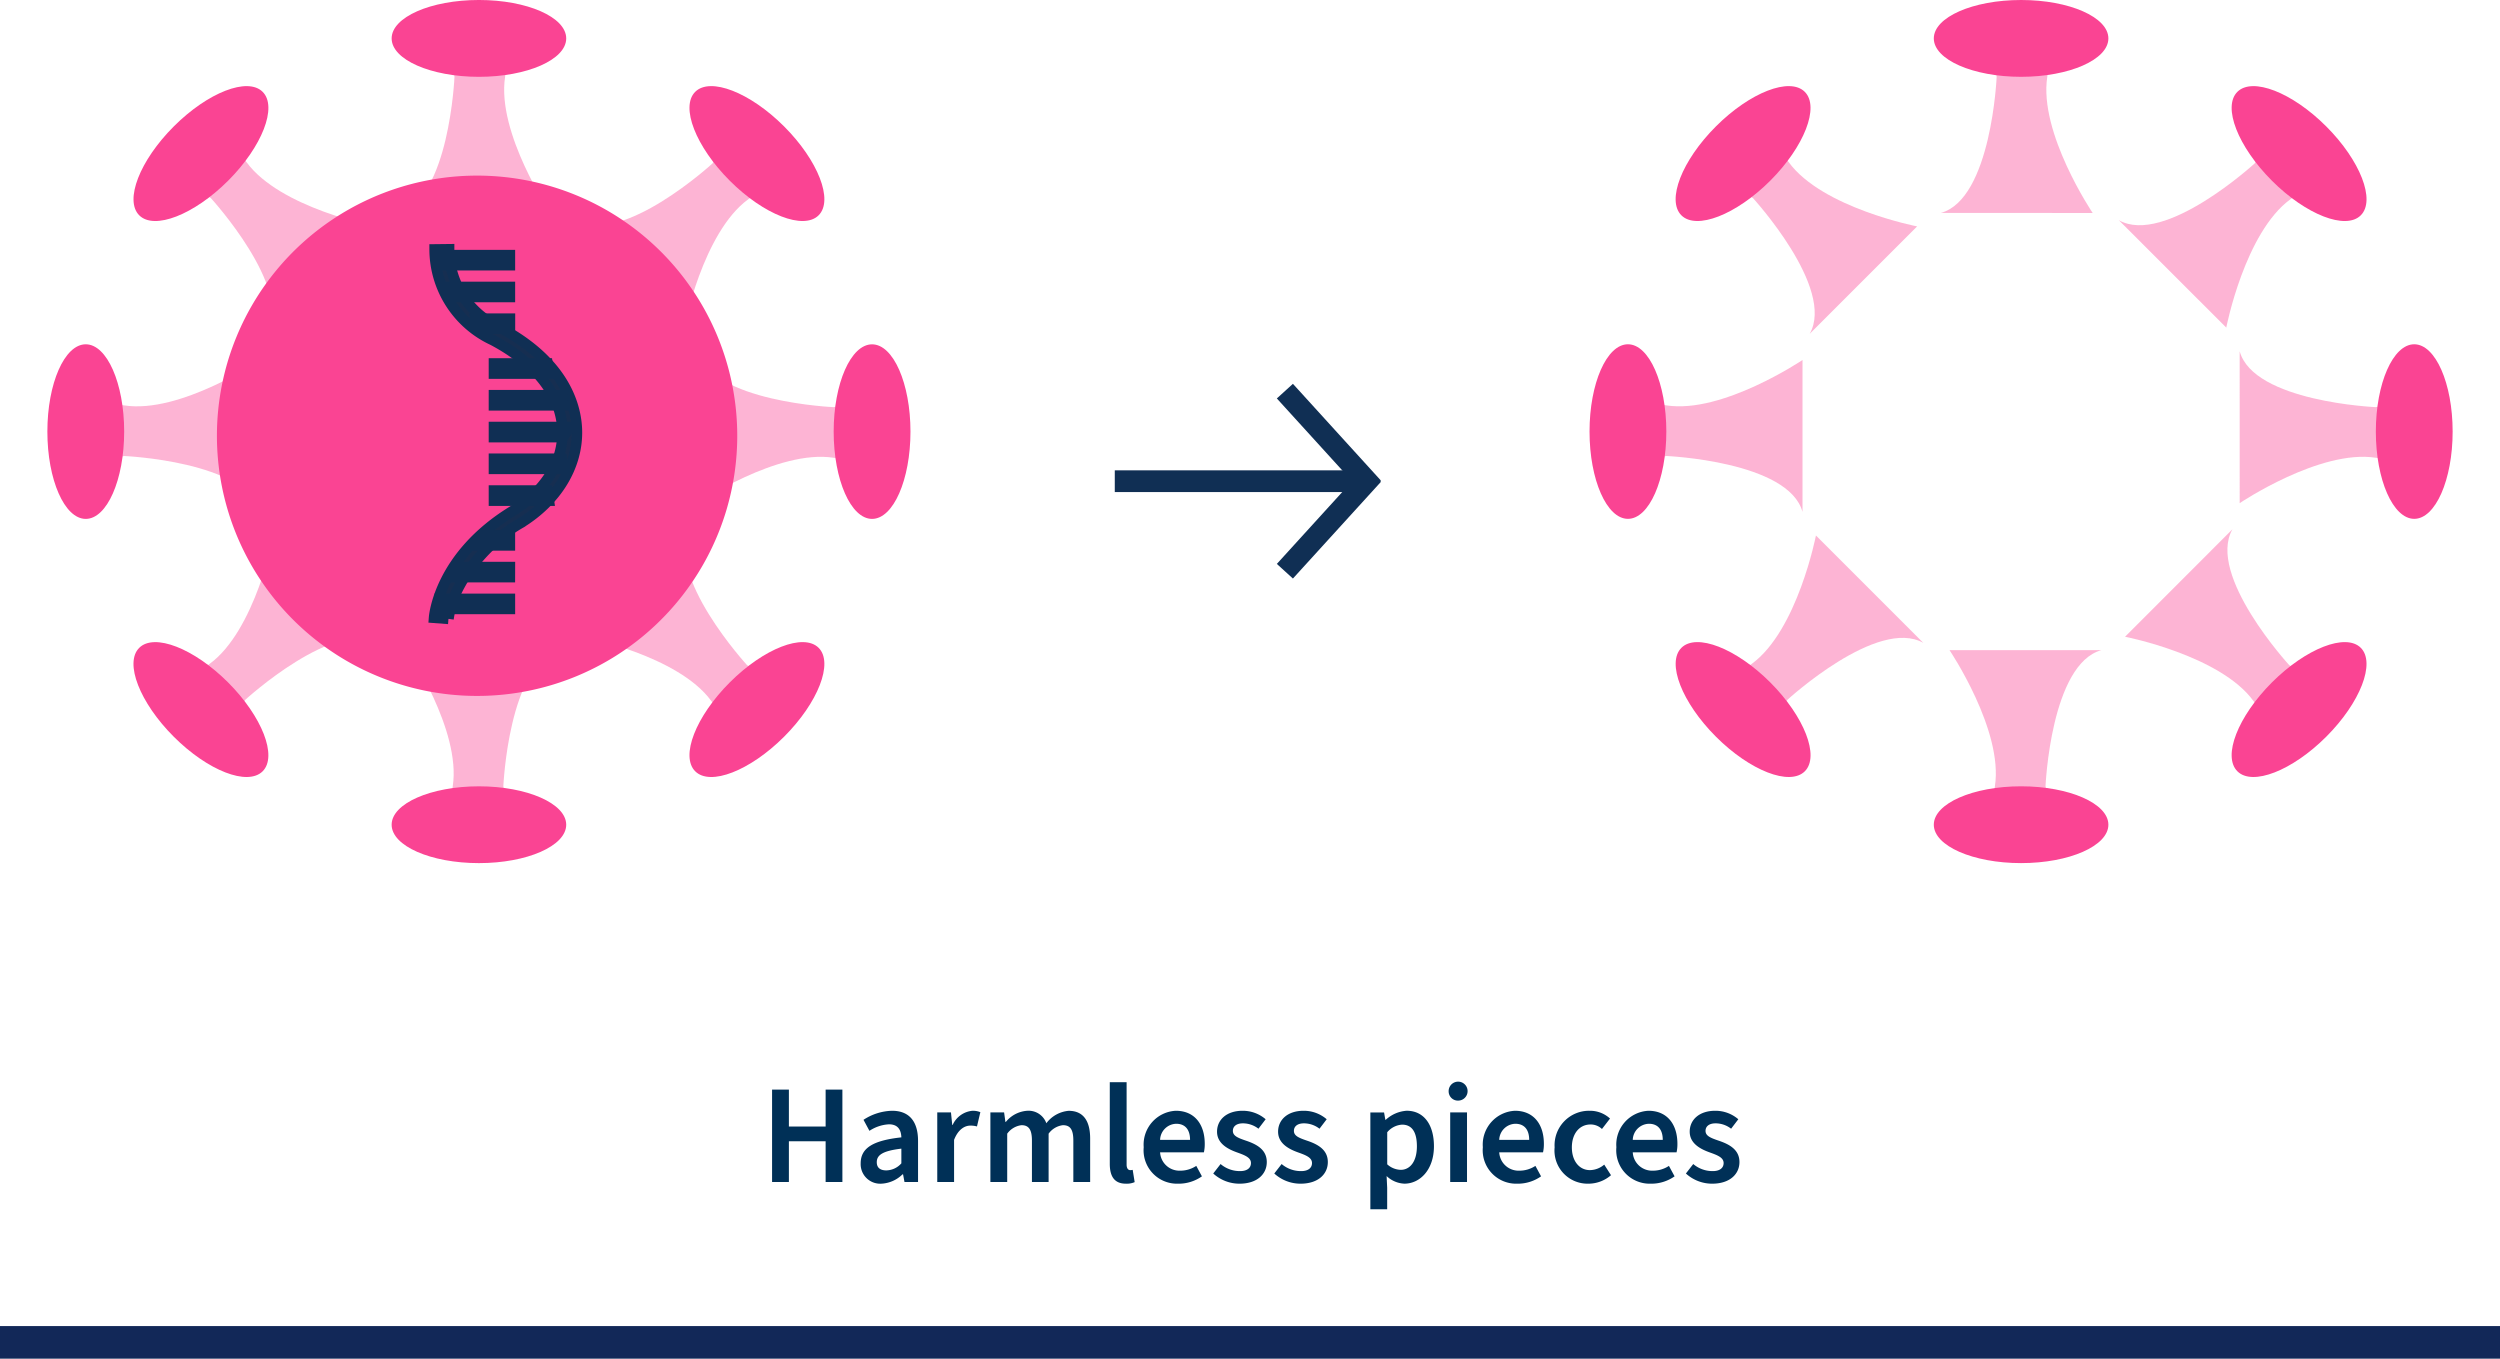 <svg xmlns="http://www.w3.org/2000/svg" xmlns:xlink="http://www.w3.org/1999/xlink" width="230" height="125" viewBox="0 0 230 125"><defs><clipPath id="a"><rect width="221.285" height="79.408" fill="none"/></clipPath><clipPath id="b"><rect width="24.462" height="21.213" fill="none" stroke="#707070" stroke-width="2"/></clipPath><clipPath id="d"><rect width="13.971" height="17.349" fill="none"/></clipPath><clipPath id="e"><rect width="13.973" height="17.348" fill="none"/></clipPath><clipPath id="f"><rect width="17.353" height="13.973" fill="none"/></clipPath><clipPath id="g"><rect width="17.348" height="13.973" fill="none"/></clipPath><clipPath id="h"><rect width="19.195" height="17.516" fill="none"/></clipPath><clipPath id="i"><rect width="19.191" height="17.516" fill="none"/></clipPath><clipPath id="j"><rect width="17.516" height="19.194" fill="none"/></clipPath><clipPath id="k"><rect width="17.516" height="19.192" fill="none"/></clipPath><clipPath id="m"><rect width="13.973" height="17.349" fill="none"/></clipPath><clipPath id="o"><rect width="17.349" height="13.973" fill="none"/></clipPath><clipPath id="q"><rect width="19.192" height="17.516" fill="none"/></clipPath><clipPath id="r"><rect width="17.516" height="19.195" fill="none"/></clipPath><clipPath id="u"><rect width="230" height="125"/></clipPath></defs><g id="t" clip-path="url(#u)"><rect width="230" height="3" transform="translate(0 122)" fill="#122858"/><path d="M71.031,13h1.547V9.256h3.38V13H77.5V4.5H75.958V7.9h-3.38V4.5H71.031Zm10.049.156a2.977,2.977,0,0,0,1.95-.858h.052l.13.7H84.46V9.217c0-1.781-.806-2.769-2.392-2.769a4.993,4.993,0,0,0-2.626.832l.546,1.014a3.6,3.6,0,0,1,1.794-.6c.858,0,1.118.546,1.144,1.2-2.626.286-3.744.988-3.744,2.392A1.8,1.8,0,0,0,81.08,13.156Zm.468-1.222c-.52,0-.884-.208-.884-.754,0-.65.52-1.04,2.262-1.248v1.352A1.9,1.9,0,0,1,81.548,11.934ZM86.228,13h1.547V9.126c.377-.975.988-1.313,1.495-1.313a2.115,2.115,0,0,1,.611.078l.312-1.313a1.824,1.824,0,0,0-.728-.13,2.219,2.219,0,0,0-1.82,1.3h-.039L87.489,6.6H86.228Zm4.888,0h1.547V8.554a1.914,1.914,0,0,1,1.313-.78c.65,0,.962.377.962,1.417V13h1.534V8.554a1.914,1.914,0,0,1,1.313-.78c.663,0,.962.377.962,1.417V13h1.547V9c0-1.612-.624-2.548-1.976-2.548a2.875,2.875,0,0,0-2.054,1.144A1.736,1.736,0,0,0,94.5,6.448a2.772,2.772,0,0,0-1.963,1.027h-.039L92.377,6.6H91.116Zm12.467.156a1.823,1.823,0,0,0,.806-.143l-.182-1.131a.8.8,0,0,1-.234.026c-.156,0-.325-.13-.325-.507V3.822H102.1v7.5C102.1,12.454,102.5,13.156,103.583,13.156Zm4.784,0a3.714,3.714,0,0,0,2.21-.676l-.52-.962a2.681,2.681,0,0,1-1.482.442,1.784,1.784,0,0,1-1.846-1.69h4.03a3.437,3.437,0,0,0,.078-.78c0-1.794-.936-3.042-2.665-3.042A3.116,3.116,0,0,0,105.221,9.8,3.075,3.075,0,0,0,108.367,13.156Zm-1.638-4.03a1.526,1.526,0,0,1,1.482-1.482c.832,0,1.274.546,1.274,1.482Zm7.306,4.03c1.625,0,2.509-.884,2.509-1.989s-.871-1.612-1.859-1.95c-.806-.273-1.261-.455-1.261-.923,0-.377.286-.689.923-.689a2.329,2.329,0,0,1,1.43.494l.663-.871a3.229,3.229,0,0,0-2.132-.78c-1.43,0-2.34.806-2.34,1.924,0,1.014.858,1.547,1.781,1.885.715.26,1.339.468,1.339,1,0,.429-.325.741-1,.741a2.73,2.73,0,0,1-1.794-.65l-.676.871A3.561,3.561,0,0,0,114.035,13.156Zm5.616,0c1.625,0,2.509-.884,2.509-1.989s-.871-1.612-1.859-1.95c-.806-.273-1.261-.455-1.261-.923,0-.377.286-.689.923-.689a2.329,2.329,0,0,1,1.43.494l.663-.871a3.229,3.229,0,0,0-2.132-.78c-1.43,0-2.34.806-2.34,1.924,0,1.014.858,1.547,1.781,1.885.715.26,1.339.468,1.339,1,0,.429-.325.741-1,.741a2.73,2.73,0,0,1-1.794-.65l-.676.871A3.561,3.561,0,0,0,119.651,13.156Zm6.422,2.353h1.547V13.52l-.052-1.066a2.527,2.527,0,0,0,1.638.7c1.417,0,2.717-1.261,2.717-3.445,0-1.976-.923-3.263-2.509-3.263a3.144,3.144,0,0,0-1.924.832h-.039l-.117-.676h-1.261Zm2.8-3.627a1.925,1.925,0,0,1-1.248-.507V8.424a1.942,1.942,0,0,1,1.365-.7c.949,0,1.365.741,1.365,2C130.35,11.154,129.7,11.882,128.868,11.882ZM133.418,13h1.547V6.6h-1.547Zm.78-7.488a.872.872,0,1,0-.923-.871A.854.854,0,0,0,134.2,5.512Zm5.369,7.644a3.714,3.714,0,0,0,2.21-.676l-.52-.962a2.681,2.681,0,0,1-1.482.442,1.784,1.784,0,0,1-1.846-1.69h4.03a3.437,3.437,0,0,0,.078-.78c0-1.794-.936-3.042-2.665-3.042A3.116,3.116,0,0,0,136.421,9.8,3.075,3.075,0,0,0,139.567,13.156Zm-1.638-4.03a1.526,1.526,0,0,1,1.482-1.482c.832,0,1.274.546,1.274,1.482Zm8.19,4.03a3.177,3.177,0,0,0,2.093-.78l-.624-.975a2.06,2.06,0,0,1-1.313.507c-.975,0-1.664-.832-1.664-2.093s.7-2.106,1.716-2.106a1.5,1.5,0,0,1,1.053.416l.741-.962a2.714,2.714,0,0,0-1.872-.715,3.172,3.172,0,0,0-3.224,3.367A3.046,3.046,0,0,0,146.119,13.156Zm5.733,0a3.714,3.714,0,0,0,2.21-.676l-.52-.962a2.681,2.681,0,0,1-1.482.442,1.784,1.784,0,0,1-1.846-1.69h4.03a3.437,3.437,0,0,0,.078-.78c0-1.794-.936-3.042-2.665-3.042A3.116,3.116,0,0,0,148.706,9.8,3.075,3.075,0,0,0,151.852,13.156Zm-1.638-4.03A1.526,1.526,0,0,1,151.7,7.644c.832,0,1.274.546,1.274,1.482Zm7.306,4.03c1.625,0,2.509-.884,2.509-1.989s-.871-1.612-1.859-1.95c-.806-.273-1.261-.455-1.261-.923,0-.377.286-.689.923-.689a2.329,2.329,0,0,1,1.43.494l.663-.871a3.229,3.229,0,0,0-2.132-.78c-1.43,0-2.34.806-2.34,1.924,0,1.014.858,1.547,1.781,1.885.715.26,1.339.468,1.339,1,0,.429-.325.741-1,.741a2.729,2.729,0,0,1-1.794-.65l-.676.871A3.561,3.561,0,0,0,157.52,13.156Z" transform="translate(0 95.743)" fill="#003057"/><g transform="translate(4.358)" clip-path="url(#a)"><g transform="translate(98.202 33.664)"><g clip-path="url(#b)"><line x2="23.175" transform="translate(-1.06 10.607)" fill="none" stroke="#102f54" stroke-miterlimit="10" stroke-width="2"/><path d="M208.6,65.931l7.538,8.287L208.6,82.5" transform="translate(-192.951 -63.611)" fill="none" stroke="#102f54" stroke-miterlimit="10" stroke-width="2"/></g></g><g clip-path="url(#a)"><g transform="translate(174.196 2.244)" opacity="0.4"><g clip-path="url(#d)"><path d="M333.139,21.461s-4.979-7.388-4.175-12.526-5.621-4.819-5.621-4.819l.964,4.818s-.482,11.242-5.139,12.526Z" transform="translate(-319.168 -4.112)" fill="#fa4493"/></g></g><path d="M334.049,3.534c0,1.951-3.6,3.533-8.03,3.533s-8.031-1.582-8.031-3.533S321.584,0,326.019,0s8.03,1.582,8.03,3.533" transform="translate(-144.436)" fill="#fa4493"/><g transform="translate(174.997 59.813)" opacity="0.4"><g clip-path="url(#e)"><path d="M320.637,109.592s4.979,7.388,4.175,12.526,5.621,4.818,5.621,4.818l-.964-4.818s.483-11.243,5.14-12.526Z" transform="translate(-320.637 -109.592)" fill="#fa4493"/></g></g><path d="M317.988,136.077c0-1.952,3.6-3.533,8.03-3.533s8.031,1.582,8.031,3.533-3.6,3.533-8.031,3.533-8.03-1.582-8.03-3.533" transform="translate(-144.436 -60.204)" fill="#fa4493"/><g transform="translate(201.693 32.316)" opacity="0.4"><g clip-path="url(#f)"><path d="M369.549,73.184s7.39-4.979,12.526-4.175,4.822-5.621,4.822-5.621l-4.818.964s-11.245-.479-12.531-5.14Z" transform="translate(-369.549 -59.211)" fill="#fa4493"/></g></g><path d="M396.033,74.093c-1.951,0-3.533-3.6-3.533-8.03s1.582-8.031,3.533-8.031,3.533,3.6,3.533,8.031-1.582,8.03-3.533,8.03" transform="translate(-178.281 -26.359)" fill="#fa4493"/><g transform="translate(144.125 33.119)" opacity="0.4"><g clip-path="url(#g)"><path d="M281.419,60.682s-7.388,4.979-12.526,4.175-4.818,5.621-4.818,5.621l4.818-.964s11.241.483,12.526,5.14Z" transform="translate(-264.071 -60.682)" fill="#fa4493"/></g></g><path d="M263.49,58.032c1.951,0,3.533,3.6,3.533,8.03s-1.582,8.031-3.533,8.031-3.533-3.6-3.533-8.031,1.582-8.03,3.533-8.03" transform="translate(-118.078 -26.359)" fill="#fa4493"/><g transform="translate(191.145 48.7)" opacity="0.4"><g clip-path="url(#h)"><path d="M350.224,99.11s8.747,1.705,11.81,5.905,7.385-.565,7.385-.565l-4.088-2.725s-7.614-8.29-5.226-12.5Z" transform="translate(-350.224 -89.23)" fill="#fa4493"/></g></g><path d="M368.721,120.121c-1.38-1.38.044-5.041,3.18-8.176s6.8-4.56,8.176-3.18-.044,5.041-3.18,8.176-6.8,4.56-8.176,3.18" transform="translate(-167.241 -49.164)" fill="#fa4493"/><g transform="translate(152.827 13.193)" opacity="0.4"><g clip-path="url(#i)"><path d="M299.207,31.808s-8.745-1.7-11.81-5.905-7.382.568-7.382.568L284.1,29.2s7.607,8.29,5.223,12.492Z" transform="translate(-280.016 -24.172)" fill="#fa4493"/></g></g><path d="M286.353,15.043c1.38,1.38-.044,5.041-3.18,8.176s-6.8,4.56-8.177,3.18.044-5.041,3.18-8.177,6.8-4.559,8.176-3.18" transform="translate(-124.67 -6.593)" fill="#fa4493"/><g transform="translate(190.58 10.944)" opacity="0.4"><g clip-path="url(#j)"><path d="M359.067,39.247s1.7-8.747,5.905-11.81-.565-7.385-.565-7.385l-2.725,4.088s-8.29,7.614-12.5,5.226Z" transform="translate(-349.188 -20.052)" fill="#fa4493"/></g></g><path d="M380.076,26.4c-1.38,1.38-5.041-.044-8.176-3.18s-4.56-6.8-3.18-8.177,5.041.044,8.176,3.18,4.56,6.8,3.18,8.176" transform="translate(-167.24 -6.593)" fill="#fa4493"/><g transform="translate(155.073 49.265)" opacity="0.4"><g clip-path="url(#k)"><path d="M291.766,90.266s-1.7,8.745-5.905,11.81.568,7.382.568,7.382l2.725-4.088s8.29-7.607,12.492-5.223Z" transform="translate(-284.13 -90.266)" fill="#fa4493"/></g></g><path d="M275,108.764c1.38-1.38,5.041.044,8.176,3.18s4.56,6.8,3.18,8.177-5.041-.044-8.176-3.18-4.56-6.8-3.18-8.176" transform="translate(-124.67 -49.163)" fill="#fa4493"/><g transform="translate(32.316 2.245)" opacity="0.4"><g clip-path="url(#d)"><path d="M73.182,21.463S68.2,14.075,69.007,8.937s-5.621-4.819-5.621-4.819l.964,4.818s-.482,11.242-5.139,12.526Z" transform="translate(-59.211 -4.114)" fill="#fa4493"/></g></g><path d="M74.094,3.536c0,1.951-3.6,3.533-8.03,3.533s-8.031-1.582-8.031-3.533S61.628,0,66.064,0s8.03,1.582,8.03,3.533" transform="translate(-26.36 -0.001)" fill="#fa4493"/><g transform="translate(33.118 59.814)" opacity="0.4"><g clip-path="url(#m)"><path d="M60.68,109.594s4.979,7.388,4.175,12.526,5.621,4.818,5.621,4.818l-.964-4.818s.483-11.243,5.14-12.526Z" transform="translate(-60.68 -109.594)" fill="#fa4493"/></g></g><path d="M58.033,136.08c0-1.951,3.6-3.533,8.03-3.533s8.031,1.582,8.031,3.533-3.6,3.533-8.031,3.533-8.03-1.582-8.03-3.533" transform="translate(-26.36 -60.206)" fill="#fa4493"/><g transform="translate(59.813 32.317)" opacity="0.4"><g clip-path="url(#f)"><path d="M109.592,73.186s7.39-4.979,12.526-4.175,4.823-5.621,4.823-5.621l-4.818.964s-11.245-.479-12.531-5.14Z" transform="translate(-109.592 -59.213)" fill="#fa4493"/></g></g><path d="M136.076,74.1c-1.951,0-3.533-3.6-3.533-8.03s1.582-8.031,3.533-8.031,3.533,3.6,3.533,8.031-1.582,8.03-3.533,8.03" transform="translate(-60.204 -26.361)" fill="#fa4493"/><g transform="translate(2.245 33.121)" opacity="0.4"><g clip-path="url(#o)"><path d="M21.462,60.686s-7.388,4.979-12.526,4.175-4.818,5.621-4.818,5.621l4.818-.964s11.241.483,12.526,5.14Z" transform="translate(-4.114 -60.686)" fill="#fa4493"/></g></g><path d="M3.532,58.036c1.952,0,3.534,3.6,3.534,8.03S5.484,74.1,3.532,74.1,0,70.5,0,66.066s1.582-8.03,3.533-8.03" transform="translate(0 -26.361)" fill="#fa4493"/><g transform="translate(49.267 48.701)" opacity="0.4"><g clip-path="url(#h)"><path d="M90.269,99.112s8.747,1.705,11.81,5.905,7.385-.565,7.385-.565l-4.088-2.725s-7.614-8.29-5.226-12.5Z" transform="translate(-90.269 -89.232)" fill="#fa4493"/></g></g><path d="M108.764,120.123c-1.38-1.38.044-5.041,3.18-8.176s6.8-4.56,8.177-3.18-.044,5.041-3.18,8.177-6.8,4.559-8.176,3.18" transform="translate(-49.163 -49.165)" fill="#fa4493"/><g transform="translate(10.948 13.194)" opacity="0.4"><g clip-path="url(#q)"><path d="M39.25,31.811s-8.745-1.7-11.81-5.905-7.382.568-7.382.568L24.147,29.2s7.607,8.29,5.223,12.492Z" transform="translate(-20.059 -24.174)" fill="#fa4493"/></g></g><path d="M26.4,15.046c1.38,1.38-.044,5.041-3.18,8.176s-6.8,4.56-8.176,3.18.044-5.041,3.18-8.177,6.8-4.559,8.176-3.18" transform="translate(-6.593 -6.595)" fill="#fa4493"/><g transform="translate(48.7 10.945)" opacity="0.4"><g clip-path="url(#r)"><path d="M99.11,39.249s1.705-8.747,5.905-11.81-.565-7.385-.565-7.385l-2.725,4.088s-8.29,7.614-12.5,5.226Z" transform="translate(-89.23 -20.054)" fill="#fa4493"/></g></g><path d="M120.121,26.4c-1.38,1.38-5.041-.044-8.176-3.18s-4.56-6.8-3.18-8.177,5.041.044,8.177,3.18,4.559,6.8,3.18,8.176" transform="translate(-49.164 -6.594)" fill="#fa4493"/><g transform="translate(13.193 49.268)" opacity="0.4"><g clip-path="url(#k)"><path d="M31.809,90.27s-1.7,8.745-5.905,11.81.568,7.382.568,7.382l2.725-4.088s8.29-7.607,12.492-5.223Z" transform="translate(-24.173 -90.27)" fill="#fa4493"/></g></g><path d="M15.042,108.768c1.38-1.38,5.041.044,8.176,3.18s4.56,6.8,3.18,8.176-5.041-.044-8.176-3.18-4.56-6.8-3.18-8.176" transform="translate(-6.593 -49.165)" fill="#fa4493"/><path d="M76.452,53.533A23.935,23.935,0,1,1,52.516,29.6,23.935,23.935,0,0,1,76.452,53.533" transform="translate(-12.983 -13.444)" fill="#fa4493"/><path d="M66.508,76.025l-1.324-.1c.017-.231.5-5.7,7.224-9.817,3.006-1.84,4.677-4.546,4.587-7.425-.1-3.217-2.377-6.163-6.409-8.3a9.227,9.227,0,0,1-5.348-8.344l1.328-.015a7.87,7.87,0,0,0,4.638,7.185c6.039,3.2,7.05,7.278,7.118,9.429.106,3.32-1.847,6.534-5.222,8.6a14.745,14.745,0,0,0-5.614,5.81,8.991,8.991,0,0,0-.978,2.975" transform="translate(-29.608 -19.09)" fill="#162e51"/><path d="M66.508,76.025l-1.324-.1c.017-.231.5-5.7,7.224-9.817,3.006-1.84,4.677-4.546,4.587-7.425-.1-3.217-2.377-6.163-6.409-8.3a9.227,9.227,0,0,1-5.348-8.344l1.328-.015a7.87,7.87,0,0,0,4.638,7.185c6.039,3.2,7.05,7.278,7.118,9.429.106,3.32-1.847,6.534-5.222,8.6a14.745,14.745,0,0,0-5.614,5.81,8.991,8.991,0,0,0-.978,2.975" transform="translate(-29.608 -19.09)" fill="none" stroke="#102f54" stroke-width="0.971"/><path d="M72.654,43.933H66.409l-.132-.925h6.377Z" transform="translate(-30.104 -19.535)" fill="#162e51"/><path d="M72.654,43.933H66.409l-.132-.925h6.377Z" transform="translate(-30.104 -19.535)" fill="none" stroke="#102f54" stroke-width="0.971"/><path d="M72.654,101.871H66.409l-.132-.925h6.377Z" transform="translate(-30.104 -45.852)" fill="#162e51"/><path d="M72.654,101.871H66.409l-.132-.925h6.377Z" transform="translate(-30.104 -45.852)" fill="none" stroke="#102f54" stroke-width="0.971"/><path d="M73.647,96.515H68.466l.6-.925h4.584Z" transform="translate(-31.099 -43.419)" fill="#162e51"/><path d="M73.647,96.515H68.466l.6-.925h4.584Z" transform="translate(-31.099 -43.419)" fill="none" stroke="#102f54" stroke-width="0.971"/><path d="M75.417,91.16H72.362l.862-.925h2.193Z" transform="translate(-32.868 -40.986)" fill="#162e51"/><path d="M75.417,91.16H72.362l.862-.925h2.193Z" transform="translate(-32.868 -40.986)" fill="none" stroke="#102f54" stroke-width="0.971"/><path d="M73.207,49.289H67.626l-.132-.925h5.713Z" transform="translate(-30.657 -21.968)" fill="#162e51"/><path d="M73.207,49.289H67.626l-.132-.925h5.713Z" transform="translate(-30.657 -21.968)" fill="none" stroke="#102f54" stroke-width="0.971"/><path d="M75.312,54.644H72.252l-.132-.925h3.193Z" transform="translate(-32.758 -24.4)" fill="#162e51"/><path d="M75.312,54.644H72.252l-.132-.925h3.193Z" transform="translate(-32.758 -24.4)" fill="none" stroke="#102f54" stroke-width="0.971"/><path d="M75.283,61.266H80.2l.132.93H75.283Z" transform="translate(-34.195 -27.828)" fill="#162e51"/><path d="M75.283,61.266H80.2l.132.93H75.283Z" transform="translate(-34.195 -27.828)" fill="none" stroke="#102f54" stroke-width="0.971"/><path d="M75.282,66.622h6.244l.132.93H75.281Z" transform="translate(-34.194 -30.261)" fill="#162e51"/><path d="M75.282,66.622h6.244l.132.93H75.281Z" transform="translate(-34.194 -30.261)" fill="none" stroke="#102f54" stroke-width="0.971"/><path d="M75.283,71.977h6.975l-.6.93H75.283Z" transform="translate(-34.195 -32.694)" fill="#162e51"/><path d="M75.283,71.977h6.975l-.6.93H75.283Z" transform="translate(-34.195 -32.694)" fill="none" stroke="#102f54" stroke-width="0.971"/><path d="M75.282,77.333h6.244l.132.93H75.281Z" transform="translate(-34.194 -35.126)" fill="#162e51"/><path d="M75.282,77.333h6.244l.132.93H75.281Z" transform="translate(-34.194 -35.126)" fill="none" stroke="#102f54" stroke-width="0.971"/><path d="M75.283,82.688H80.2l.132.93H75.283Z" transform="translate(-34.195 -37.559)" fill="#162e51"/><path d="M75.283,82.688H80.2l.132.93H75.283Z" transform="translate(-34.195 -37.559)" fill="none" stroke="#102f54" stroke-width="0.971"/></g></g></g></svg>
